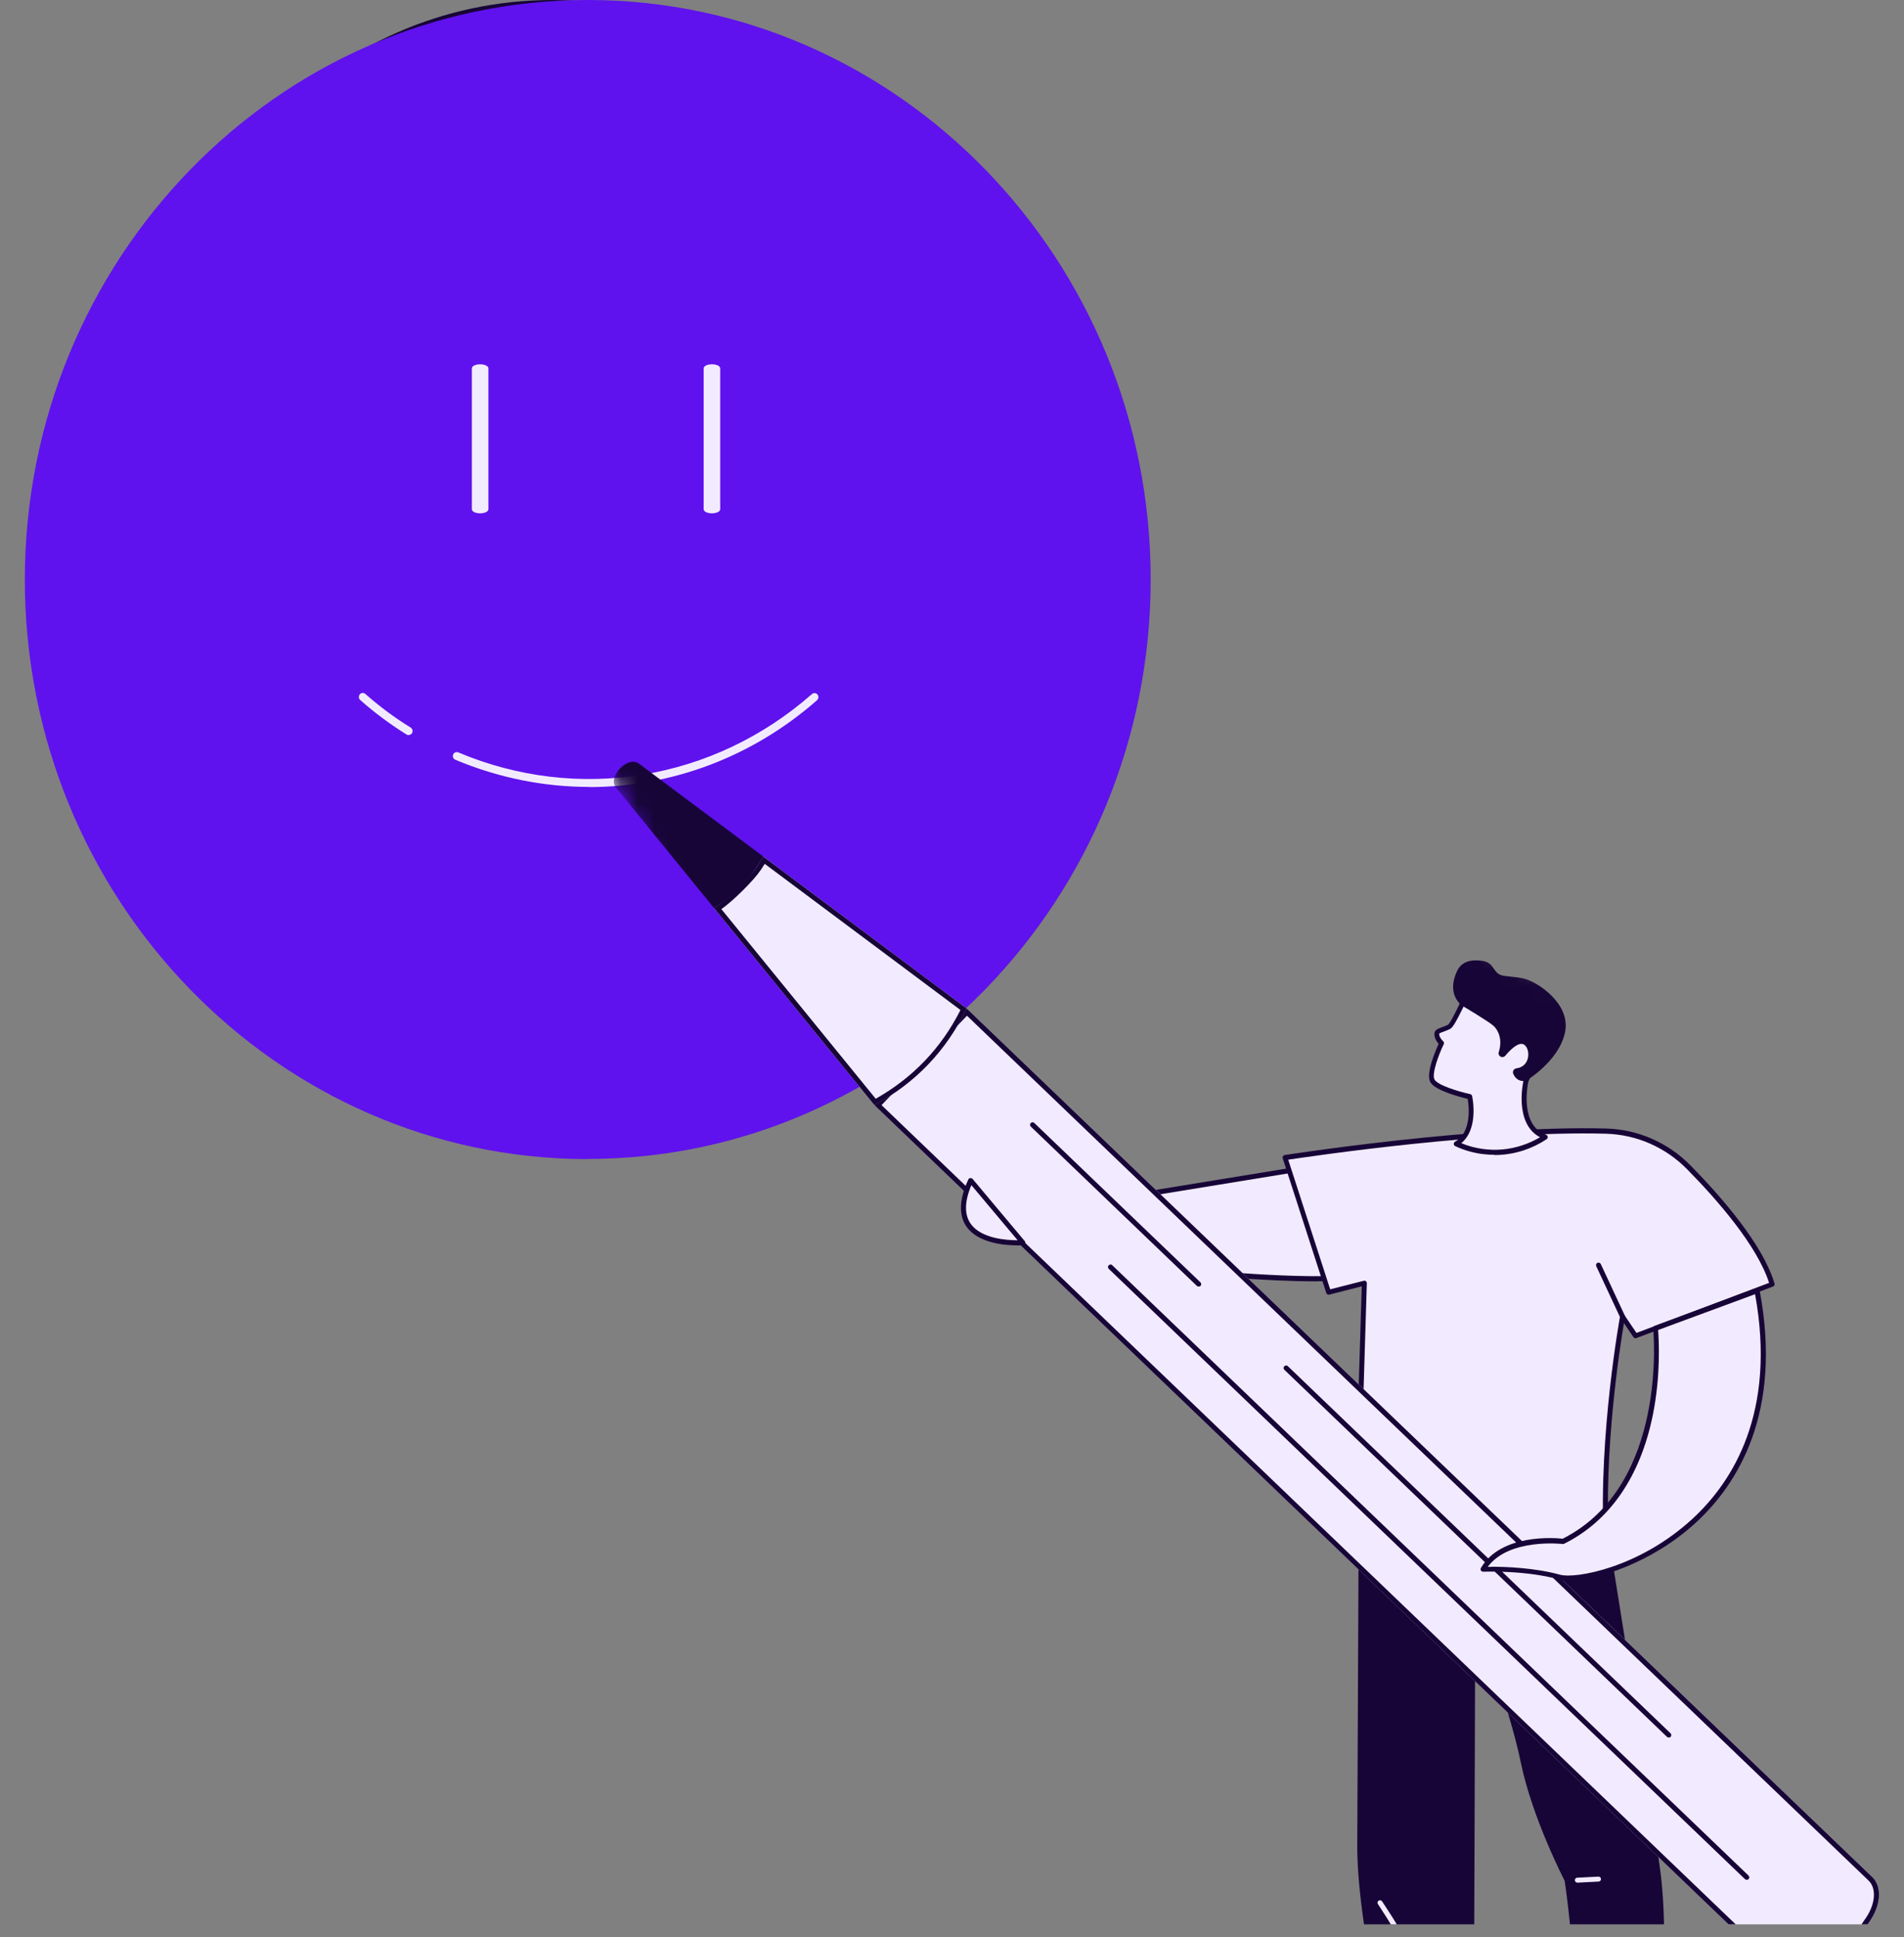 <svg width="115" height="117" viewBox="0 0 115 117" fill="none" xmlns="http://www.w3.org/2000/svg">
<rect x="0" y="0" width="115" height="117" fill="#808080" stroke="none"/>
<g clip-path="url(#clip0_16172_2870)">
<path d="M34.265 47.891C34.265 47.891 31.864 53.767 28.414 57.657C27.028 59.224 25.47 60.459 23.827 60.879C19.948 61.864 17.412 58.775 16.176 56.672L18.183 55.841C20.227 56.297 22.905 56.422 24.692 54.716C24.827 54.591 24.956 54.451 25.077 54.297C26.613 52.428 30.185 47.56 30.185 47.56L34.258 47.884L34.265 47.891Z" fill="#F2EBFF"/>
<path d="M22.368 61.239C19.189 61.239 17.075 58.532 16.032 56.76C16.003 56.716 16.003 56.664 16.017 56.62C16.032 56.576 16.067 56.532 16.11 56.517L18.118 55.686C18.146 55.672 18.182 55.672 18.218 55.679C20.154 56.113 22.826 56.275 24.576 54.591C24.704 54.465 24.833 54.333 24.947 54.186C26.469 52.347 30.012 47.508 30.048 47.457C30.084 47.413 30.134 47.383 30.191 47.391L34.263 47.714C34.313 47.714 34.363 47.751 34.392 47.795C34.42 47.839 34.42 47.898 34.406 47.95C34.385 48.008 31.956 53.899 28.526 57.768C26.941 59.555 25.369 60.658 23.861 61.04C23.34 61.173 22.84 61.231 22.368 61.231V61.239ZM16.424 56.753C17.617 58.716 20.082 61.651 23.79 60.709C25.233 60.342 26.748 59.275 28.291 57.532C31.313 54.127 33.549 49.126 34.02 48.031L30.27 47.736C29.812 48.354 26.626 52.686 25.212 54.407C25.09 54.561 24.954 54.701 24.812 54.841C22.968 56.606 20.211 56.459 18.203 56.017L16.424 56.753Z" fill="#170537"/>
<path d="M33.369 49.296C46.547 49.296 57.23 38.298 57.23 24.733C57.23 11.167 46.547 0.169 33.369 0.169C20.191 0.169 9.508 11.167 9.508 24.733C9.508 38.298 20.191 49.296 33.369 49.296Z" fill="#F2EBFF"/>
<path d="M33.369 49.472C20.116 49.472 9.336 38.374 9.336 24.74C9.336 11.105 20.116 0 33.369 0C46.621 0 57.394 11.098 57.394 24.732C57.394 38.367 46.614 49.465 33.369 49.465V49.472ZM33.369 0.338C20.302 0.338 9.672 11.281 9.672 24.732C9.672 38.183 20.302 49.126 33.369 49.126C46.435 49.126 57.066 38.183 57.066 24.732C57.066 11.281 46.435 0.338 33.369 0.338Z" fill="#170537"/>
<path d="M35.505 70C16.754 70 1.5 54.298 1.5 35.005C1.5 15.713 16.754 0 35.505 0C54.256 0 69.5 15.702 69.5 34.995C69.5 54.287 54.246 69.99 35.505 69.99V70Z" fill="#5F12ED"/>
<path d="M29 31C28.717 31 28.5 30.893 28.5 30.754V22.246C28.5 22.107 28.717 22 29 22C29.283 22 29.5 22.107 29.5 22.246V30.754C29.5 30.893 29.283 31 29 31Z" fill="#F2EBFF"/>
<path d="M43 31C42.717 31 42.5 30.893 42.5 30.754V22.246C42.5 22.107 42.717 22 43 22C43.283 22 43.5 22.107 43.5 22.246V30.754C43.5 30.893 43.283 31 43 31Z" fill="#F2EBFF"/>
<path d="M35.584 47.523C32.869 47.523 30.124 46.983 27.501 45.882C27.38 45.83 27.319 45.694 27.369 45.57C27.42 45.445 27.551 45.393 27.672 45.435C34.907 48.489 43.101 47.138 49.045 41.913C49.146 41.83 49.287 41.841 49.378 41.944C49.459 42.048 49.449 42.194 49.348 42.287C45.422 45.736 40.538 47.533 35.574 47.533L35.584 47.523Z" fill="#F2EBFF"/>
<path d="M24.686 44.397C24.646 44.397 24.606 44.386 24.565 44.365C23.586 43.753 22.638 43.057 21.76 42.278C21.659 42.194 21.649 42.039 21.73 41.935C21.81 41.831 21.962 41.82 22.063 41.904C22.92 42.662 23.839 43.347 24.807 43.94C24.918 44.012 24.949 44.158 24.888 44.272C24.848 44.345 24.767 44.386 24.686 44.386V44.397Z" fill="#F2EBFF"/>
<mask id="mask0_16172_2870" style="mask-type:luminance" maskUnits="userSpaceOnUse" x="35" y="44" width="82" height="88">
<path d="M74.732 131.128H101.667L116.127 114.251L109.034 97.347L107.47 65.561L78.588 51.725L35.5 44L56.676 84.574L74.732 131.128Z" fill="white"/>
</mask>
<g mask="url(#mask0_16172_2870)">
<path d="M97.089 92.423C97.089 92.423 99.577 107.731 100.274 112.935C100.977 118.14 99.935 126.614 99.935 126.614H95.753C95.753 126.607 94.952 116.4 94.503 113.58C94.503 113.58 92.549 109.822 91.852 106.421C91.155 103.015 89.103 97.686 89.103 97.686C89.103 97.686 89.025 124.803 88.992 126.933C88.992 126.933 85.729 127.246 84.524 126.568C84.524 126.568 81.951 116.811 81.977 111.43C82.003 106.05 82.061 92.586 82.061 92.586L97.082 92.423H97.089Z" fill="#170537"/>
<path d="M95.271 113.696C95.193 113.696 95.128 113.631 95.121 113.553C95.121 113.469 95.18 113.397 95.264 113.397L96.541 113.333C96.626 113.333 96.697 113.391 96.697 113.475C96.697 113.56 96.639 113.631 96.554 113.631L95.277 113.696C95.277 113.696 95.277 113.696 95.271 113.696Z" fill="#F2EBFF"/>
<path d="M86.593 122.022C86.515 122.022 86.45 121.963 86.444 121.878C86.274 119.455 83.252 115.039 83.226 114.993C83.18 114.922 83.193 114.83 83.265 114.785C83.337 114.739 83.428 114.752 83.473 114.824C83.597 115.006 86.574 119.358 86.743 121.859C86.743 121.943 86.685 122.015 86.6 122.022C86.6 122.022 86.593 122.022 86.587 122.022H86.593Z" fill="#F2EBFF"/>
<path d="M81.567 70.101L60.424 73.553L63.453 75.715C63.453 75.715 79.418 78.282 84.642 76.738L81.561 70.107L81.567 70.101Z" fill="#F2EBFF"/>
<path d="M79.587 77.383C73.001 77.383 63.928 75.937 63.426 75.859C63.4 75.859 63.38 75.846 63.361 75.833L60.332 73.67C60.28 73.638 60.26 73.573 60.273 73.514C60.286 73.455 60.339 73.41 60.397 73.397L81.541 69.944C81.606 69.931 81.671 69.971 81.704 70.029L84.785 76.66C84.804 76.699 84.804 76.745 84.785 76.784C84.765 76.823 84.733 76.856 84.687 76.868C83.449 77.233 81.638 77.377 79.587 77.377V77.383ZM63.511 75.566C64.338 75.696 79.248 78.015 84.433 76.634L81.476 70.264L60.808 73.638L63.511 75.566Z" fill="#170537"/>
<path d="M97.016 93.075L81.898 93.752L82.393 77.487L80.237 78.034L77.606 69.899C77.606 69.899 89.141 68.088 96.984 68.303C98.873 68.355 100.671 69.137 101.993 70.492C103.836 72.368 106.338 75.234 107.028 77.559L98.775 80.672L97.987 79.513C97.987 79.513 96.665 86.704 97.01 93.075H97.016Z" fill="#F2EBFF"/>
<path d="M81.905 93.902C81.866 93.902 81.827 93.889 81.801 93.856C81.768 93.824 81.755 93.785 81.755 93.746L82.25 77.683L80.29 78.184C80.211 78.204 80.133 78.158 80.107 78.087L77.475 69.951C77.463 69.912 77.469 69.866 77.489 69.827C77.515 69.788 77.547 69.762 77.593 69.755C77.71 69.736 89.233 67.945 96.997 68.153C98.932 68.205 100.749 69 102.11 70.387C104.045 72.355 106.494 75.195 107.178 77.513C107.198 77.591 107.159 77.67 107.087 77.696L98.834 80.809C98.769 80.835 98.697 80.809 98.658 80.751L98.085 79.904C97.824 81.448 96.873 87.597 97.173 93.062C97.173 93.101 97.16 93.14 97.134 93.172C97.108 93.205 97.069 93.218 97.03 93.225L81.911 93.902C81.911 93.902 81.911 93.902 81.905 93.902ZM82.4 77.338C82.433 77.338 82.465 77.35 82.498 77.37C82.537 77.403 82.556 77.448 82.556 77.494L82.061 93.596L96.86 92.931C96.548 86.652 97.838 79.559 97.85 79.487C97.864 79.428 97.909 79.376 97.968 79.37C98.026 79.357 98.091 79.383 98.124 79.435L98.841 80.497L106.852 77.474C106.129 75.234 103.771 72.511 101.896 70.609C100.586 69.28 98.847 68.518 96.984 68.466C89.767 68.27 79.286 69.814 77.808 70.036L80.342 77.865L82.361 77.35C82.374 77.35 82.387 77.35 82.4 77.35V77.338Z" fill="#170537"/>
<path d="M98 79.663C97.942 79.663 97.89 79.63 97.864 79.578L96.411 76.465C96.379 76.386 96.411 76.302 96.483 76.263C96.561 76.23 96.646 76.263 96.685 76.334L98.137 79.448C98.17 79.526 98.137 79.611 98.066 79.65C98.046 79.656 98.026 79.663 98 79.663Z" fill="#170537"/>
<path d="M52.82 66.746L58.396 60.91L113.072 113.345C113.652 113.905 113.626 114.974 112.981 115.957C112.206 117.136 111.249 118.146 110.102 118.973C109.145 119.664 108.083 119.742 107.503 119.182L52.827 66.746H52.82Z" fill="#F2EBFF"/>
<path d="M58.403 61.34L112.857 113.567C113.339 114.029 113.281 114.941 112.721 115.794C111.972 116.941 111.027 117.924 109.92 118.732C109.457 119.071 108.949 119.253 108.5 119.253C108.05 119.253 107.894 119.155 107.705 118.967L53.244 66.74L58.403 61.34ZM58.396 60.91L52.82 66.746L107.497 119.182C107.757 119.429 108.109 119.553 108.506 119.553C108.904 119.553 109.568 119.357 110.102 118.973C111.249 118.146 112.206 117.143 112.981 115.957C113.626 114.974 113.659 113.899 113.072 113.345L58.396 60.91Z" fill="#170537"/>
<path d="M100.789 104.93C100.75 104.93 100.711 104.917 100.685 104.891L77.574 82.724C77.515 82.666 77.509 82.568 77.574 82.509C77.632 82.451 77.73 82.444 77.789 82.509L100.899 104.676C100.958 104.734 100.965 104.832 100.899 104.891C100.867 104.923 100.828 104.936 100.789 104.936V104.93Z" fill="#170537"/>
<path d="M72.395 77.696C72.356 77.696 72.317 77.683 72.29 77.657L62.259 68.036C62.201 67.977 62.194 67.879 62.259 67.821C62.318 67.762 62.416 67.756 62.474 67.821L72.505 77.442C72.564 77.5 72.571 77.598 72.505 77.657C72.473 77.689 72.434 77.702 72.395 77.702V77.696Z" fill="#170537"/>
<path d="M105.497 113.521C105.458 113.521 105.419 113.508 105.393 113.482L66.968 76.628C66.91 76.569 66.903 76.471 66.968 76.413C67.027 76.354 67.125 76.347 67.183 76.413L105.608 113.267C105.666 113.326 105.673 113.424 105.608 113.482C105.575 113.515 105.536 113.528 105.497 113.528V113.521Z" fill="#170537"/>
<path d="M43.122 54.826C43.727 54.455 44.464 53.751 44.978 53.217C45.486 52.683 45.74 52.344 46.092 51.719L58.383 60.897C57.152 63.444 55.296 65.391 52.808 66.733L43.115 54.819L43.122 54.826Z" fill="#F2EBFF"/>
<path d="M46.189 52.169L58.011 60.995C56.852 63.294 55.132 65.092 52.892 66.355L43.571 54.904C44.228 54.429 44.912 53.738 45.199 53.432C45.642 52.97 45.903 52.644 46.189 52.169ZM46.098 51.726C45.746 52.344 45.492 52.69 44.984 53.224C44.476 53.758 43.733 54.461 43.128 54.839L52.813 66.74C55.302 65.398 57.158 63.45 58.389 60.903L46.098 51.726Z" fill="#170537"/>
<path d="M44.809 53.471C44.301 54.005 43.734 54.461 43.129 54.839L37.201 47.557C36.68 46.918 37.917 45.622 38.582 46.111L46.099 51.725C45.747 52.344 45.317 52.931 44.809 53.471Z" fill="#170537"/>
<path d="M61.784 75.045C61.784 75.045 56.71 75.435 58.632 71.286L61.784 75.045Z" fill="#F2EBFF"/>
<path d="M61.425 75.208C60.696 75.208 59.081 75.084 58.371 74.074C57.895 73.384 57.934 72.426 58.488 71.228C58.507 71.182 58.553 71.15 58.605 71.143C58.657 71.143 58.709 71.156 58.742 71.195L61.895 74.954C61.934 74.999 61.94 75.058 61.92 75.11C61.901 75.162 61.849 75.195 61.79 75.201C61.771 75.201 61.634 75.214 61.425 75.214V75.208ZM58.67 71.573C58.253 72.563 58.24 73.345 58.625 73.898C59.256 74.804 60.8 74.901 61.465 74.901L58.67 71.573Z" fill="#170537"/>
<path d="M90.281 69.586C90.874 69.586 91.447 69.488 91.988 69.312C92.47 69.156 92.933 68.934 93.343 68.654C91.532 68.016 92.17 65.267 92.17 65.267C93.538 62.258 92.477 60.343 90.861 59.939C88.568 59.372 88.282 60.701 88.282 60.701C88.106 61.059 87.702 61.893 87.546 61.991C87.35 62.108 86.894 62.225 86.816 62.323C86.745 62.421 86.784 62.727 87.07 62.994C87.07 62.994 86.236 64.733 86.516 65.261C86.797 65.782 88.77 66.225 88.77 66.225C88.77 66.225 89.233 68.342 87.95 69.065C88.438 69.293 88.966 69.456 89.519 69.527C89.767 69.56 90.021 69.579 90.281 69.579V69.586Z" fill="#F2EBFF"/>
<path d="M90.282 69.742C90.028 69.742 89.768 69.723 89.501 69.69C88.947 69.612 88.4 69.456 87.892 69.215C87.84 69.189 87.807 69.143 87.807 69.084C87.807 69.026 87.833 68.974 87.885 68.948C88.914 68.368 88.719 66.765 88.647 66.362C88.204 66.257 86.661 65.86 86.387 65.345C86.113 64.831 86.687 63.489 86.895 63.039C86.628 62.746 86.576 62.401 86.7 62.245C86.765 62.16 86.902 62.108 87.13 62.023C87.253 61.978 87.39 61.926 87.468 61.88C87.527 61.834 87.696 61.587 88.139 60.669C88.165 60.577 88.289 60.206 88.712 59.946C89.227 59.626 89.963 59.581 90.894 59.815C91.663 60.004 92.275 60.506 92.621 61.222C93.135 62.29 93.025 63.743 92.308 65.332C92.262 65.541 91.787 67.97 93.383 68.531C93.435 68.55 93.474 68.596 93.481 68.654C93.487 68.713 93.461 68.765 93.415 68.798C92.985 69.084 92.516 69.312 92.021 69.475C91.455 69.657 90.862 69.755 90.269 69.755L90.282 69.742ZM88.263 69.039C88.673 69.208 89.103 69.325 89.54 69.384C90.373 69.501 91.168 69.423 91.937 69.169C92.314 69.045 92.679 68.882 93.018 68.68C91.435 67.853 91.995 65.345 92.021 65.235C92.021 65.228 92.021 65.215 92.028 65.209C92.712 63.697 92.829 62.33 92.347 61.339C92.041 60.701 91.494 60.258 90.816 60.089C89.976 59.88 89.299 59.913 88.862 60.187C88.498 60.414 88.419 60.74 88.419 60.74C88.419 60.753 88.419 60.766 88.406 60.773C87.97 61.672 87.755 62.036 87.612 62.121C87.514 62.18 87.364 62.238 87.227 62.29C87.123 62.33 86.973 62.382 86.928 62.414C86.915 62.466 86.941 62.675 87.169 62.883C87.214 62.929 87.234 63 87.201 63.059C86.889 63.704 86.465 64.857 86.641 65.189C86.817 65.528 88.055 65.912 88.797 66.075C88.856 66.088 88.901 66.133 88.914 66.192C88.934 66.277 89.331 68.166 88.257 69.039H88.263Z" fill="#170537"/>
<path d="M92.145 59.125C91.572 58.962 90.894 58.995 90.614 58.871C90.165 58.675 90.223 58.148 89.578 58.037C89.012 57.939 88.471 58.005 88.145 58.415C88.093 58.486 88.041 58.558 88.002 58.649C87.448 59.848 88.015 60.493 88.276 60.714C88.276 60.714 89.943 61.698 90.223 61.965C90.484 62.212 90.77 62.779 90.523 63.535C90.49 63.632 90.523 63.737 90.608 63.795C90.705 63.867 90.842 63.847 90.92 63.756C91.161 63.463 91.689 62.903 92.028 63.072C92.438 63.281 92.477 64.407 91.591 64.518C91.428 64.538 91.337 64.707 91.402 64.857C91.506 65.091 91.721 65.346 92.164 65.274C92.164 65.274 94.151 64.101 94.522 62.362C94.894 60.623 92.9 59.346 92.138 59.125H92.145Z" fill="#170537"/>
<path d="M106.128 77.95L99.992 80.21C99.992 80.21 101.028 89.792 94.403 93.088C94.403 93.088 90.814 92.645 89.57 94.775C89.57 94.775 92.085 94.664 94.189 95.237C96.293 95.817 108.825 92.202 106.122 77.943L106.128 77.95Z" fill="#F2EBFF"/>
<path d="M94.73 95.446C94.495 95.446 94.3 95.426 94.15 95.38C92.092 94.814 89.604 94.918 89.584 94.918C89.532 94.918 89.48 94.892 89.447 94.846C89.421 94.801 89.421 94.742 89.447 94.69C90.665 92.606 93.935 92.873 94.385 92.925C100.794 89.694 99.856 80.314 99.85 80.223C99.843 80.151 99.882 80.086 99.947 80.067L106.083 77.806C106.122 77.793 106.175 77.793 106.207 77.819C106.246 77.839 106.272 77.878 106.279 77.924C107.673 85.297 104.963 89.616 102.442 91.941C99.739 94.436 96.339 95.452 94.736 95.452L94.73 95.446ZM90.086 94.618C90.939 94.618 92.698 94.677 94.228 95.1C95.147 95.354 98.996 94.697 102.227 91.72C104.67 89.466 107.301 85.291 106.005 78.158L100.149 80.321C100.188 80.842 100.325 83.004 99.83 85.454C99.075 89.173 97.225 91.863 94.469 93.231C94.443 93.244 94.411 93.251 94.385 93.244C94.352 93.244 91.154 92.873 89.858 94.625C89.923 94.625 90.001 94.625 90.086 94.625V94.618Z" fill="#170537"/>
</g>
</g>
<defs>
<clipPath id="clip0_16172_2870">
<rect width="115" height="116.225" fill="white"/>
</clipPath>
</defs>
</svg>
